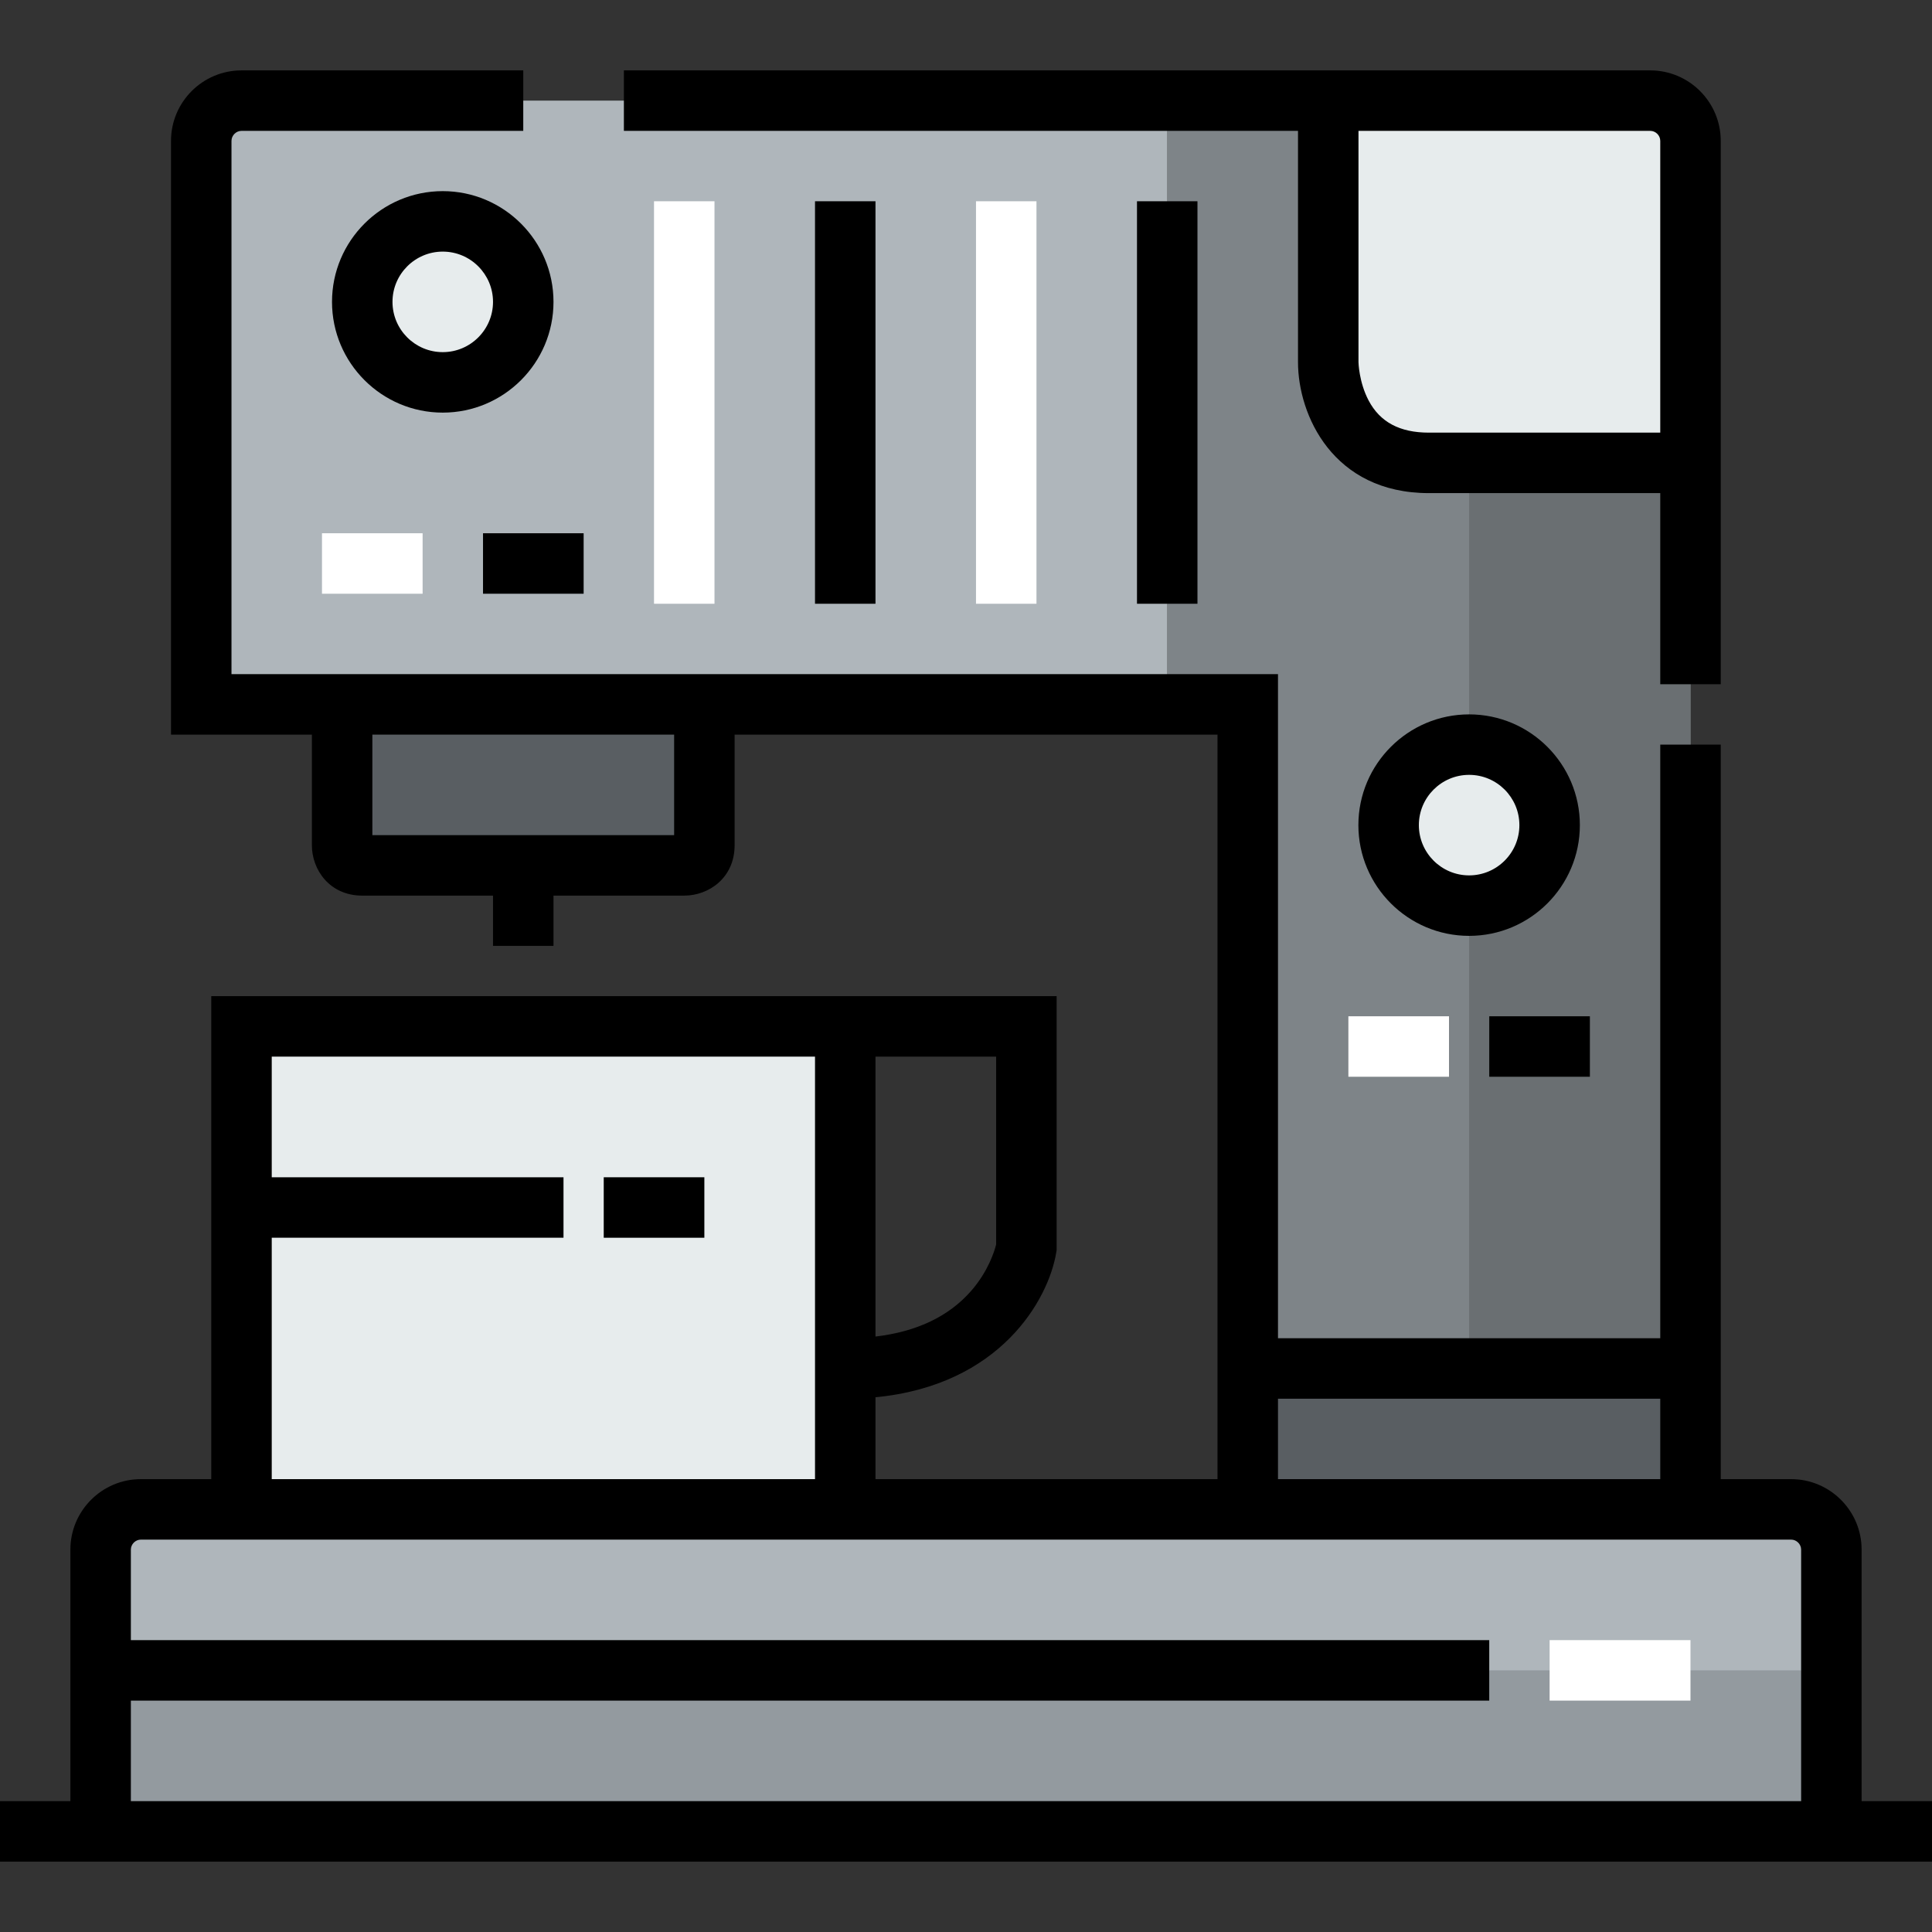 <?xml version="1.0" encoding="iso-8859-1"?>
<!-- Generator: Adobe Illustrator 19.0.0, SVG Export Plug-In . SVG Version: 6.00 Build 0)  -->
<svg version="1.1" id="Layer_1" xmlns="http://www.w3.org/2000/svg" xmlns:xlink="http://www.w3.org/1999/xlink" x="0px" y="0px"
	 viewBox="0 0 512 512" style="enable-background:new 0 0 512 512;" xml:space="preserve">
<rect x="0" y="0" width="512" height="512" fill="#333333" stroke="none"/>
<rect x="64" y="271.995" style="fill:#E7ECED;" width="159.996" height="128.005"/>
<path style="fill:#AFB6BB;" d="M26.667,442.666v-32c0-5.867,4.8-10.667,10.667-10.667H64h160h106.666H448h26.666
	c5.867,0,10.667,4.8,10.667,10.667v74.666H26.667V442.666z"/>
<g>
	<rect x="330.666" y="362.667" style="fill:#595E62;" width="117.331" height="37.333"/>
	<path style="fill:#595E62;" d="M186.667,186.666c0,0,0,32,0,37.333c0,5.333-5.334,5.334-5.334,5.334s-82.773,0-85.333,0
		c-5.333,0-5.333-5.334-5.333-5.334v-37.333H186.667z"/>
</g>
<g>
	<path style="fill:#E7ECED;" d="M117.334,58.667c11.733,0,21.333,9.6,21.333,21.333c0,11.733-9.6,21.333-21.333,21.333
		S96.001,91.733,96.001,80C96.001,68.267,105.6,58.667,117.334,58.667z"/>
	<path style="fill:#E7ECED;" d="M389.333,197.333c11.733,0,21.333,9.6,21.333,21.333c0,11.733-9.6,21.333-21.333,21.333
		C377.6,240,368,230.4,368,218.666C368,206.933,377.6,197.333,389.333,197.333z"/>
	<path style="fill:#E7ECED;" d="M448,122.667c0,0-42.667,0-69.333,0S352,96.001,352,96.001V26.666h85.333
		c5.867,0,10.667,4.8,10.667,10.667V122.667z"/>
</g>
<path style="fill:#7E8488;" d="M448,362.667H330.667V186.666h-21.333v-160H352V96c0,0,0,26.666,26.666,26.666s69.333,0,69.333,0
	L448,362.667L448,362.667z M410.667,218.666c0-11.733-9.6-21.333-21.333-21.333c-11.733,0-21.333,9.6-21.333,21.333
	C368,230.4,377.6,240,389.333,240C401.066,240,410.667,230.4,410.667,218.666z"/>
<path style="fill:#AFB6BB;" d="M64,26.666h245.333v160H186.667H90.667H53.334V37.333C53.334,31.467,58.133,26.666,64,26.666z
	 M117.334,58.667c-11.733,0-21.333,9.6-21.333,21.333c0,11.733,9.6,21.333,21.333,21.333s21.333-9.6,21.333-21.333
	C138.666,68.267,129.067,58.667,117.334,58.667z"/>
<path style="fill:#6A6F72;" d="M389.333,122.667v74.667c11.733,0,21.333,9.6,21.333,21.333s-9.599,21.333-21.333,21.333v122.666H448
	v-240C448,122.667,415.359,122.667,389.333,122.667z"/>
<rect x="26.667" y="442.665" style="fill:#939A9F;" width="458.671" height="42.667"/>
<path d="M493.347,477.319v-66.653c0-10.3-8.38-18.679-18.68-18.679h-18.653V197.333h-16.027v157.319H338.68V178.654H61.347V37.334
	c0-1.438,1.216-2.653,2.653-2.653h74.669V18.654H64c-10.301,0-18.68,8.38-18.68,18.68v157.347h37.333v29.318
	c0,6.471,4.678,13.348,13.347,13.348h34.653v13.32h16.027v-13.32h34.653c6.471,0,13.347-4.678,13.347-13.348v-29.318h127.973
	v197.305h-90.639V370.29c33.111-3.187,45.82-25.881,47.891-38.306l0.11-0.654v-67.344H55.987v128H37.333
	c-10.3,0-18.679,8.38-18.679,18.679v66.653H0v16.027h512v-16.027H493.347z M178.653,221.319H98.68v-26.64h79.972V221.319z
	 M439.986,370.679v21.306H338.679v-21.306H439.986z M263.987,280.014v49.792c-0.422,1.675-2.054,7.06-6.615,12.283
	c-5.907,6.767-14.415,10.825-25.358,12.113v-74.188H263.987z M215.987,280.014v111.972H72.014v-63.973h77.319v-16.027H72.014
	v-31.972L215.987,280.014L215.987,280.014z M34.681,450.68h359.985v-16.027H34.681v-23.987c0-1.438,1.215-2.652,2.652-2.652h437.333
	c1.438,0,2.653,1.215,2.653,2.652v66.653H34.681V450.68z"/>
<path d="M117.334,50.653c-16.182,0-29.347,13.165-29.347,29.348c0,16.182,13.165,29.347,29.347,29.347s29.347-13.165,29.347-29.347
	C146.68,63.818,133.515,50.653,117.334,50.653z M117.334,93.32c-7.345,0-13.32-5.975-13.32-13.32c0-7.345,5.975-13.321,13.32-13.321
	c7.345,0,13.32,5.976,13.32,13.321C130.654,87.345,124.679,93.32,117.334,93.32z"/>
<path d="M418.68,218.666c0-16.182-13.165-29.347-29.347-29.347c-16.182,0-29.347,13.165-29.347,29.347s13.165,29.347,29.347,29.347
	C405.515,248.014,418.68,234.848,418.68,218.666z M376.013,218.666c0-7.345,5.975-13.32,13.32-13.32s13.32,5.975,13.32,13.32
	s-5.975,13.32-13.32,13.32C381.988,231.986,376.013,226.011,376.013,218.666z"/>
<rect x="173.32" y="53.334" style="fill:#FFFFFF;" width="16.027" height="106.667"/>
<rect x="215.985" y="53.334" width="16.027" height="106.667"/>
<rect x="258.649" y="53.334" style="fill:#FFFFFF;" width="16.027" height="106.667"/>
<rect x="301.314" y="53.334" width="16.027" height="106.667"/>
<rect x="85.33" y="141.318" style="fill:#FFFFFF;" width="26.667" height="16.027"/>
<rect x="128.005" y="141.318" width="26.666" height="16.027"/>
<rect x="357.335" y="269.324" style="fill:#FFFFFF;" width="26.666" height="16.027"/>
<rect x="394.668" y="269.324" width="26.667" height="16.027"/>
<rect x="410.663" y="434.651" style="fill:#FFFFFF;" width="37.333" height="16.027"/>
<path d="M343.986,96c0,13.941,9.236,34.681,34.681,34.681h61.32v50.65h16.027V37.334c0-10.301-8.38-18.68-18.68-18.68H165.336
	v16.027h178.649V96H343.986z M439.986,37.334v77.319h-61.32c-7.719,0-12.942-2.787-15.967-8.518
	C360.116,101.244,360.013,96,360.013,96V34.681h77.32C438.771,34.681,439.986,35.896,439.986,37.334z"/>
<rect x="159.996" y="311.988" width="26.666" height="16.027"/>
<g>
</g>
<g>
</g>
<g>
</g>
<g>
</g>
<g>
</g>
<g>
</g>
<g>
</g>
<g>
</g>
<g>
</g>
<g>
</g>
<g>
</g>
<g>
</g>
<g>
</g>
<g>
</g>
<g>
</g>
</svg>

